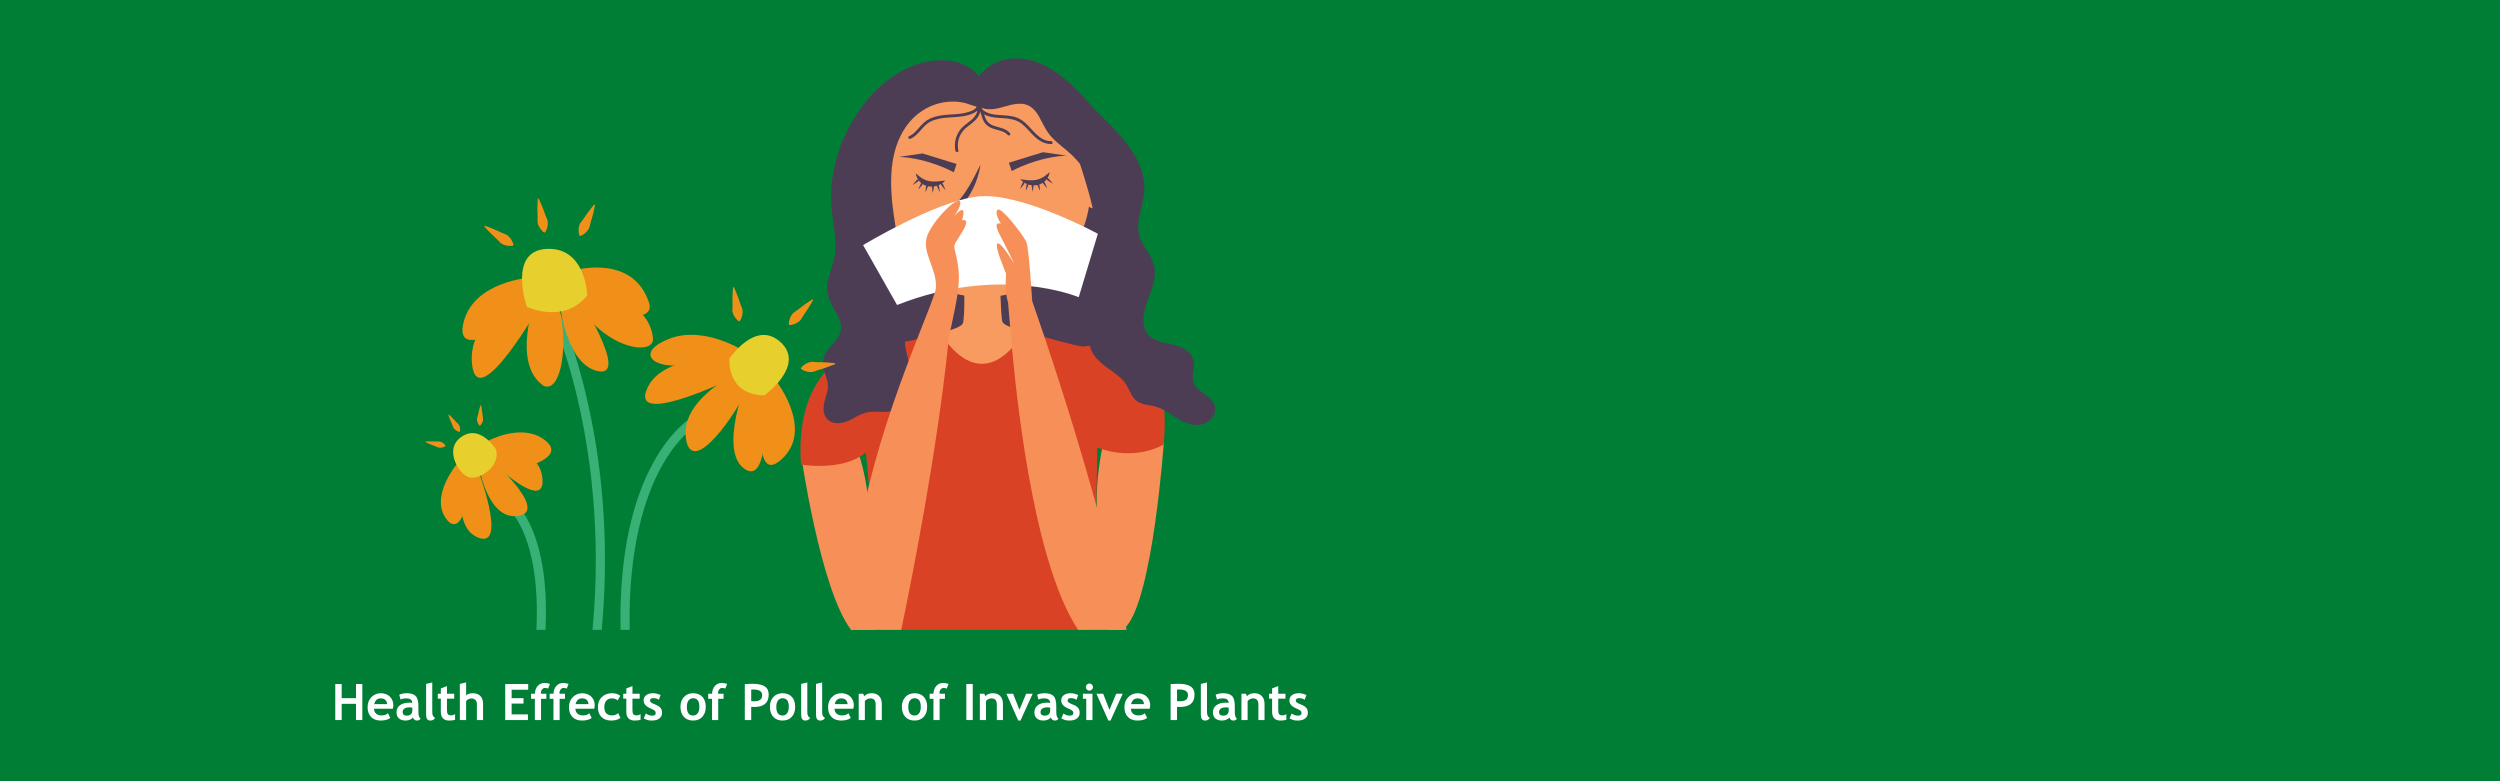 <svg xmlns="http://www.w3.org/2000/svg" xmlns:xlink="http://www.w3.org/1999/xlink" width="1920" zoomAndPan="magnify" viewBox="0 0 1440 450" height="600" preserveAspectRatio="xMidYMid meet" version="1.2"><defs><clipPath id="a0efcdb080"><path d="M 461 255 L 506 255 L 506 363.109 L 461 363.109 Z M 461 255 "/></clipPath><clipPath id="47692273d5"><path d="M 245.008 254 L 257 254 L 257 258 L 245.008 258 Z M 245.008 254 "/></clipPath></defs><g id="f31968816f"><rect x="0" width="1440" y="0" height="450" style="fill:#ffffff;fill-opacity:1;stroke:none;"/><rect x="0" width="1440" y="0" height="450" style="fill:#007e36;fill-opacity:1;stroke:none;"/><path style=" stroke:none;fill-rule:nonzero;fill:#4c3d55;fill-opacity:1;" d="M 650.121 146.316 C 649.434 136.469 648.027 126.672 645.902 117.031 C 645.383 114.68 644.82 112.344 644.219 110.016 C 644.125 109.629 643.656 109.441 643.301 109.465 C 634.695 110.066 626.121 111.113 617.625 112.625 C 615.219 113.055 612.82 113.52 610.43 114.016 C 609.82 114.145 609.609 114.738 609.734 115.203 C 602.734 118.059 595.758 121.094 589.461 125.309 C 586.047 127.59 582.867 130.242 580.133 133.312 C 577.375 136.41 575.137 139.953 573.465 143.75 C 570.078 151.445 569.004 160.035 569.602 168.379 C 569.895 172.512 570.559 176.664 571.809 180.613 C 573.039 184.492 574.957 188.195 577.914 191.039 C 583.582 196.477 592.512 196.98 597.633 203.09 C 598.941 204.652 600.016 206.402 601.359 207.938 C 602.742 209.523 604.395 210.789 606.395 211.5 C 610.48 212.969 614.977 212.355 619.172 211.797 C 624.234 211.121 629.27 210.254 634.262 209.191 C 638.406 208.309 642.926 207.348 645.238 203.41 C 646.285 201.629 646.805 199.609 647.199 197.602 C 647.664 195.23 648.047 192.84 648.406 190.457 C 649.133 185.59 649.68 180.699 650.047 175.801 C 650.785 165.992 650.809 156.125 650.121 146.316 "/><path style=" stroke:none;fill-rule:nonzero;fill:#4c3d55;fill-opacity:1;" d="M 561.926 159.719 C 561.176 151.656 559.352 143.438 555.152 136.426 C 553.195 133.152 550.664 130.211 547.609 127.902 C 544.535 125.578 541.008 123.883 537.328 122.742 C 529 120.164 520.195 120.41 511.613 121.309 C 509.793 121.5 507.977 121.715 506.164 121.938 C 506.168 121.875 506.172 121.805 506.18 121.734 C 506.258 120.613 504.523 120.363 504.438 121.492 C 504.418 121.758 504.402 122.02 504.383 122.281 C 503.996 122.594 503.988 123.215 504.297 123.582 C 503.723 132.086 503.402 140.609 503.336 149.137 C 503.27 158.359 503.5 167.586 504.035 176.797 C 504.566 186.008 505.402 195.195 506.535 204.352 C 506.77 206.246 506.938 208.305 508.09 209.902 C 509.145 211.367 510.883 212.055 512.637 212.191 C 514.531 212.34 516.426 212.012 518.293 211.738 C 520.531 211.414 522.77 211.051 524.996 210.656 C 529.457 209.867 533.891 208.949 538.293 207.898 C 542.523 206.887 546.812 205.867 550.934 204.465 C 552.727 203.855 554.504 203.078 556.023 201.938 C 557.516 200.816 558.672 199.34 559.477 197.664 C 561.109 194.254 561.281 190.34 561.555 186.633 C 562.211 177.688 562.754 168.672 561.926 159.719 "/><path style=" stroke:none;fill-rule:nonzero;fill:#f89b61;fill-opacity:1;" d="M 555.211 158.016 C 555.211 158.016 556.121 183.375 554.488 186.449 C 552.859 189.531 538.184 192.609 538.184 192.609 L 553.402 214.887 L 585.109 213.438 L 590.18 190.801 C 590.18 190.801 578.223 188.262 577.316 185.184 C 576.41 182.105 575.867 157.113 575.867 157.113 L 555.211 158.016 "/><path style=" stroke:none;fill-rule:nonzero;fill:#39b075;fill-opacity:1;" d="M 400.652 245.332 C 400.652 245.332 400.652 245.336 400.645 245.336 C 400.48 245.434 397.953 247 394.316 250.637 C 390.867 254.094 385.68 260.184 380.594 269.566 C 371.824 285.766 361.738 314.961 362.703 362.793 L 357.438 362.793 C 357.012 341.656 358.664 322.32 362.348 305.273 C 365.512 290.633 370.176 277.621 376.219 266.602 C 386.641 247.582 397.523 241.062 397.984 240.793 L 399.316 243.066 L 400.652 245.332 "/><path style=" stroke:none;fill-rule:nonzero;fill:#39b075;fill-opacity:1;" d="M 346.574 362.793 L 341.281 362.793 C 346.672 306.023 339.598 259.039 332.57 229.262 C 324.723 196.008 315.285 176.59 315.191 176.398 L 319.918 174.078 C 320.02 174.285 322.406 179.176 325.809 188.305 C 328.93 196.691 333.527 210.395 337.691 228.051 C 342.371 247.875 345.574 268.562 347.203 289.523 C 349.082 313.699 348.871 338.32 346.574 362.793 "/><path style=" stroke:none;fill-rule:nonzero;fill:#39b075;fill-opacity:1;" d="M 314.254 362.793 L 308.98 362.793 C 310.273 335.816 306.254 318.73 302.504 308.965 C 298.27 297.926 293.496 293.711 293.301 293.543 L 293.309 293.547 L 296.641 289.469 C 296.871 289.66 302.387 294.258 307.199 306.508 C 309.961 313.527 311.965 321.707 313.164 330.82 C 314.434 340.465 314.797 351.195 314.254 362.793 "/><path style=" stroke:none;fill-rule:nonzero;fill:#f19019;fill-opacity:1;" d="M 423.414 215.445 C 423.414 215.445 391.527 230.656 395.152 252.934 C 398.773 275.211 424.504 238.082 431.383 222.145 L 423.414 215.445 "/><path style=" stroke:none;fill-rule:nonzero;fill:#f19019;fill-opacity:1;" d="M 430.48 218.16 C 430.48 218.16 413.27 260.176 429.211 270.32 C 445.156 280.461 440.262 220.516 440.262 220.516 L 431.383 217.438 L 430.48 218.16 "/><path style=" stroke:none;fill-rule:nonzero;fill:#f19019;fill-opacity:1;" d="M 446.242 218.34 C 446.242 218.34 469.613 247.137 450.047 264.707 C 430.48 282.27 440.973 219.066 440.973 219.066 L 446.242 218.34 "/><path style=" stroke:none;fill-rule:nonzero;fill:#f19019;fill-opacity:1;" d="M 421.418 206.57 C 421.418 206.57 380.473 202.949 372.324 224.863 C 364.168 246.773 427.035 215.445 427.035 215.445 L 421.418 206.57 "/><path style=" stroke:none;fill-rule:nonzero;fill:#f19019;fill-opacity:1;" d="M 427.941 201.863 C 427.941 201.863 405.477 187.555 385.91 194.98 C 366.344 202.406 374.68 212.312 393.16 210.348 C 411.637 208.379 427.035 206.348 427.035 206.348 L 427.941 201.863 "/><path style=" stroke:none;fill-rule:nonzero;fill:#e7cf2e;fill-opacity:1;" d="M 440.262 227.762 C 440.262 227.762 464.18 210.559 449.684 197.152 C 435.191 183.75 420.152 206.57 420.152 206.57 C 420.152 206.57 418.156 227.215 440.262 227.762 "/><path style=" stroke:none;fill-rule:nonzero;fill:#f19019;fill-opacity:1;" d="M 305.816 159.848 C 305.816 159.848 273.023 161.836 267.043 185.562 C 261.066 209.289 297.121 184.477 297.121 184.477 L 305.816 159.848 "/><path style=" stroke:none;fill-rule:nonzero;fill:#f19019;fill-opacity:1;" d="M 303.656 168.539 C 303.656 168.539 268.508 182.07 271.953 210.348 C 275.391 238.625 311.266 175.418 311.266 175.418 L 303.656 168.539 "/><path style=" stroke:none;fill-rule:nonzero;fill:#f19019;fill-opacity:1;" d="M 308.73 171.254 C 308.73 171.254 294.055 209.465 313.258 222.328 C 323.406 226.312 327.57 197.824 321.953 176.934 C 316.34 156.043 308.73 171.254 308.73 171.254 "/><path style=" stroke:none;fill-rule:nonzero;fill:#f19019;fill-opacity:1;" d="M 322.316 173.969 C 322.316 173.969 325.762 210.191 344.602 213.816 C 363.445 217.438 330.832 167.09 330.832 167.09 L 322.316 173.969 "/><path style=" stroke:none;fill-rule:nonzero;fill:#f19019;fill-opacity:1;" d="M 333.188 163.469 C 333.188 163.469 373.953 169.699 376.125 194.926 C 376.852 205.484 347.137 200.957 331.738 172.883 L 333.188 163.469 "/><path style=" stroke:none;fill-rule:nonzero;fill:#f19019;fill-opacity:1;" d="M 331.738 155.496 C 331.738 155.496 364.531 146.445 373.77 174.152 C 377.578 185.199 357.285 181.809 357.285 181.809 L 329.746 163.469 L 331.738 155.496 "/><path style=" stroke:none;fill-rule:nonzero;fill:#e7cf2e;fill-opacity:1;" d="M 338.262 170.168 C 338.262 170.168 337.535 142.277 314.891 143.363 C 292.242 144.449 303.473 176.688 303.473 176.688 C 303.473 176.688 324.672 187.012 338.262 170.168 "/><path style=" stroke:none;fill-rule:nonzero;fill:#f19019;fill-opacity:1;" d="M 264.656 265.43 C 264.656 265.43 245.906 286.348 258 300.066 C 266.016 308.219 269.551 286.754 269.551 286.754 L 270.773 268.148 L 264.656 265.43 "/><path style=" stroke:none;fill-rule:nonzero;fill:#f19019;fill-opacity:1;" d="M 267.648 271.477 C 267.648 271.477 259.086 304.008 275.938 309.844 C 292.785 315.688 274.441 268.148 274.441 268.148 L 267.648 271.477 "/><path style=" stroke:none;fill-rule:nonzero;fill:#f19019;fill-opacity:1;" d="M 276.207 270.32 C 276.207 270.32 281.508 300.473 299.035 297.078 C 316.566 293.684 280.422 262.305 280.422 262.305 L 276.207 270.32 "/><path style=" stroke:none;fill-rule:nonzero;fill:#f19019;fill-opacity:1;" d="M 282.32 258.23 C 282.32 258.23 311.266 255.648 312.488 276.293 C 313.711 296.941 277.434 260.676 277.434 260.676 L 282.32 258.23 "/><path style=" stroke:none;fill-rule:nonzero;fill:#f19019;fill-opacity:1;" d="M 279.879 254.562 C 279.879 254.562 299.715 243.152 313.438 253.203 C 327.164 263.258 302.16 269.098 302.16 269.098 L 280.691 259.871 L 279.879 254.562 "/><path style=" stroke:none;fill-rule:nonzero;fill:#e7cf2e;fill-opacity:1;" d="M 285.719 258.91 C 285.719 258.91 275.523 242.277 263.93 253.145 C 256.863 260.207 264.16 272.855 269.957 274.844 C 275.754 276.84 288.438 268.871 285.719 258.91 "/><path style=" stroke:none;fill-rule:nonzero;fill:#f89b61;fill-opacity:1;" d="M 628 109.324 C 628 143.496 600.289 171.195 566.105 171.195 C 531.926 171.195 504.211 143.496 504.211 109.324 C 504.211 75.152 531.926 47.457 566.105 47.457 C 600.289 47.457 628 75.152 628 109.324 "/><path style=" stroke:none;fill-rule:nonzero;fill:#f89b61;fill-opacity:1;" d="M 625.148 100.426 C 625.148 100.426 638.551 89.016 640.727 102.961 C 642.902 116.91 628.227 125.422 625.148 116.004 C 622.066 106.582 625.148 100.426 625.148 100.426 "/><path style=" stroke:none;fill-rule:nonzero;fill:#f89b61;fill-opacity:1;" d="M 508.043 100.426 C 508.043 100.426 494.637 89.016 492.461 102.961 C 490.285 116.91 504.965 125.422 508.043 116.004 C 511.125 106.582 508.043 100.426 508.043 100.426 "/><path style=" stroke:none;fill-rule:nonzero;fill:#f79058;fill-opacity:1;" d="M 670.441 253.855 C 670.441 253.855 664.195 344.203 648.555 361.059 L 648.555 361.062 C 647.898 361.773 647.219 362.355 646.527 362.793 L 638.453 362.793 C 633.637 358.938 631.02 347.891 629.609 337.91 L 629.609 337.906 C 628.227 328.133 628 319.387 628 319.387 L 630.891 307.379 L 632.363 301.273 C 632.363 301.273 631.852 297.918 631.715 291.996 C 631.715 291.996 631.715 291.996 631.715 291.992 C 631.504 282.969 632.148 267.992 636.742 249.84 L 670.441 253.855 "/><g clip-rule="nonzero" clip-path="url(#a0efcdb080)"><path style=" stroke:none;fill-rule:nonzero;fill:#f79058;fill-opacity:1;" d="M 503.766 362.793 L 490.441 362.793 C 490.445 362.914 490.453 363.031 490.457 363.156 C 490.363 363.035 490.273 362.914 490.18 362.793 C 472.336 339.055 461.363 261.664 461.363 261.664 L 492.242 255.996 C 495.871 262.477 498.293 274.75 499.609 283.195 C 500.434 288.445 500.828 292.219 500.828 292.219 C 500.828 292.219 508.742 344.43 503.766 362.793 "/></g><path style=" stroke:none;fill-rule:nonzero;fill:#da4225;fill-opacity:1;" d="M 631.398 290.855 C 631.398 290.855 631.398 290.859 631.398 290.859 C 631.223 297.398 631.039 303.094 630.891 307.379 C 630.707 312.625 630.582 315.762 630.582 315.762 L 629.609 337.906 L 629.609 337.91 L 628.512 362.793 L 508.324 362.793 L 500.531 279.406 L 497.602 248.027 C 497.602 248.027 478.582 204.402 490.266 201.945 C 498.164 200.289 515.629 198.258 528.188 195.438 C 534.203 194.094 539.09 192.559 541.262 190.801 C 541.262 190.801 543.027 194.168 546.168 198.051 C 553.105 206.641 566.758 217.738 582.883 200.434 C 585.266 197.879 587.699 194.699 590.18 190.801 C 590.18 190.801 595.191 192.332 601.641 194.156 C 611.102 196.84 623.664 200.148 628 200.176 C 633.109 200.203 632.328 256.887 631.398 290.855 "/><path style=" stroke:none;fill-rule:nonzero;fill:#da4225;fill-opacity:1;" d="M 623.777 199.676 C 623.777 199.676 647.613 195.062 661.02 208.141 C 674.426 221.223 670.281 255.996 670.281 255.996 C 670.281 255.996 654.488 266.145 632.023 257.809 L 623.777 199.676 "/><path style=" stroke:none;fill-rule:nonzero;fill:#da4225;fill-opacity:1;" d="M 494.027 201.238 C 494.027 201.238 457.379 211.082 461.363 267.59 C 461.363 267.59 488.477 272.297 500.828 258.531 L 494.027 201.238 "/><path style=" stroke:none;fill-rule:nonzero;fill:#4c3d55;fill-opacity:1;" d="M 567.723 52.887 C 566.547 44.457 559.512 38.184 551.57 35.93 C 542.938 33.48 533.457 34.875 525.242 38.191 C 508.789 44.824 496.207 59.191 488.301 74.719 C 484.008 83.145 481.016 92.262 479.609 101.617 C 478.922 106.176 478.629 110.793 478.734 115.402 C 478.848 120.582 479.641 125.684 480.332 130.805 C 481.027 135.988 481.602 141.262 480.898 146.473 C 480.219 151.516 478.047 156.164 476.957 161.109 C 475.984 165.496 476.359 169.664 478.219 173.75 C 479.91 177.453 482.348 180.809 483.707 184.664 C 485.02 188.402 484.473 191.934 482.164 195.137 C 480.016 198.129 477.148 200.559 475.367 203.816 C 473.262 207.66 474.047 211.617 475.355 215.586 C 476.082 217.809 476.898 220.078 476.914 222.449 C 476.93 225.102 475.938 227.633 475.223 230.145 C 474.141 233.938 473.602 238.625 476.727 241.637 C 479.562 244.367 484.074 244.109 487.516 242.844 C 491.98 241.207 495.656 237.945 500.508 237.348 C 505.203 236.77 510 237.875 514.641 236.723 C 522.641 234.734 525.652 226.156 525.289 218.688 C 525.043 213.609 523.398 208.711 522.281 203.785 C 521.715 201.289 521.277 198.762 521.152 196.203 C 521.02 193.492 521.199 190.785 521.449 188.086 C 521.945 182.695 522.609 177.352 522.285 171.926 C 521.965 166.566 521 161.277 520.105 155.992 C 518.277 145.141 516.266 134.305 514.742 123.406 C 512.391 106.621 511.758 87.336 521.965 72.781 C 526.891 65.754 534.254 60.73 542.727 59.09 C 546.988 58.27 551.391 58.293 555.625 59.285 C 559.02 60.078 563.441 62.797 566.875 60.816 C 570.012 59.008 569.211 55.602 567.723 52.887 "/><path style=" stroke:none;fill-rule:nonzero;fill:#4c3d55;fill-opacity:1;" d="M 694.594 227.465 C 691.77 225.371 687.969 223.301 687.199 219.559 C 686.66 216.945 687.48 214.27 687.703 211.66 C 687.895 209.426 687.664 207.227 686.523 205.262 C 684.371 201.547 680.039 199.684 676.07 198.641 C 671.469 197.434 666.227 197.066 662.469 193.828 C 658.91 190.762 658.266 185.859 658.801 181.438 C 659.438 176.176 661.75 171.414 663.406 166.434 C 665.109 161.305 666.062 155.871 664.055 150.68 C 662.301 146.137 658.93 142.457 656.992 138.004 C 654.766 132.898 655.59 127.508 656.836 122.262 C 658.09 116.973 659.535 111.762 659.145 106.27 C 658.359 95.254 651.949 85.621 644.766 77.641 C 640.984 73.438 636.91 69.512 632.988 65.449 C 629.141 61.457 625.469 57.305 621.617 53.32 C 614.129 45.578 605.637 38.266 595.125 35.105 C 586.105 32.391 576.148 33.285 568.551 39.184 C 565.219 41.766 562.602 45.215 561.266 49.227 C 561.23 49.316 561.219 49.406 561.215 49.488 C 558.941 51.762 559.203 55.469 560.742 58.195 C 563.09 62.34 567.852 63.309 572.293 62.797 C 577.715 62.176 582.883 59.438 588.418 59.77 C 593.449 60.066 596.5 63.469 598.75 67.641 C 600.941 71.691 602.73 75.797 605.941 79.188 C 609.465 82.914 613.738 85.805 617.438 89.344 C 625.211 96.758 630.41 106.383 635.152 115.891 C 637.516 120.637 639.953 125.398 641.574 130.465 C 643.184 135.508 644 141.141 641.957 146.184 C 640.141 150.68 635.938 153.887 634.848 158.723 C 634.234 161.449 634.883 164.23 635.297 166.934 C 635.684 169.445 635.637 171.852 635.035 174.324 C 633.035 182.527 626.117 190.129 627.801 199.012 C 629.344 207.152 637.379 211.152 643.281 215.871 C 644.805 217.09 646.266 218.398 647.516 219.91 C 648.988 221.695 649.926 223.742 650.949 225.805 C 651.938 227.805 653.098 229.816 654.965 231.125 C 656.918 232.492 659.285 232.961 661.594 233.348 C 664.32 233.801 666.855 234.391 669.348 235.629 C 671.766 236.832 673.988 238.367 676.254 239.82 C 680.645 242.633 685.82 245.492 691.238 244.664 C 695.383 244.031 699.629 240.629 699.949 236.227 C 700.234 232.363 697.457 229.594 694.594 227.465 "/><path style=" stroke:none;fill-rule:nonzero;fill:#4c3d55;fill-opacity:1;" d="M 605.379 81.277 C 602.102 81.43 599.207 79.453 596.906 77.312 C 594.516 75.086 592.555 72.441 590.031 70.344 C 588.758 69.289 587.34 68.391 585.797 67.789 C 584.117 67.141 582.328 66.801 580.543 66.605 C 576.996 66.219 573.293 66.414 569.852 65.316 C 568.473 64.875 567.102 64.156 565.98 63.191 C 565.594 62.145 565.102 61.105 564.449 60.199 C 564.371 59.359 564.016 58.551 563.367 57.996 C 563.078 57.48 562.238 57.547 561.914 58.055 C 561.914 58.055 561.914 58.059 561.91 58.062 C 561.625 58.02 561.336 58.102 561.137 58.363 C 560.887 58.688 560.895 59.316 561.289 59.547 C 561.496 59.664 561.684 59.793 561.867 59.93 C 561.867 60.09 561.922 60.258 562.055 60.422 C 562.102 60.477 562.145 60.535 562.184 60.594 C 562.289 60.898 562.41 61.195 562.551 61.48 C 562.426 61.75 562.266 62.004 562.078 62.215 C 561.074 63.363 559.422 63.98 558.012 64.453 C 554.762 65.547 551.277 65.719 547.883 65.93 C 544.668 66.121 541.438 66.371 538.332 67.301 C 536.824 67.754 535.371 68.391 534.035 69.23 C 532.777 70.023 531.691 71.043 530.672 72.121 C 528.543 74.387 526.664 77.164 523.695 78.406 C 522.695 78.824 523.316 80.387 524.316 79.973 C 527.168 78.781 529.121 76.375 531.121 74.125 C 532.137 72.98 533.191 71.863 534.445 70.977 C 535.789 70.027 537.301 69.367 538.867 68.891 C 545.633 66.832 553.016 68.328 559.645 65.648 C 560.805 65.18 561.996 64.594 562.922 63.738 C 562.836 64.441 562.617 65.141 562.297 65.773 C 561.336 67.684 559.59 69.074 557.926 70.344 C 556.195 71.672 554.426 72.977 553.086 74.719 C 551.855 76.316 550.992 78.164 550.488 80.109 C 549.914 82.324 549.859 84.672 550.359 86.902 C 550.594 87.953 552.266 87.762 552.031 86.711 C 551.145 82.738 552.133 78.469 554.746 75.336 C 557.582 71.949 562.223 70.262 564.047 66.008 C 564.297 65.426 564.473 64.809 564.566 64.18 C 564.578 64.188 564.586 64.199 564.598 64.211 C 565.258 66.105 565.691 68.152 566.598 69.793 C 567.543 71.504 568.91 72.75 570.684 73.562 C 572.258 74.285 573.965 74.648 575.625 75.129 C 577.387 75.637 579.227 76.277 580.422 77.746 C 581.105 78.586 582.449 77.574 581.766 76.734 C 579.445 73.879 575.652 73.605 572.414 72.445 C 570.699 71.832 569.25 70.93 568.273 69.352 C 567.609 68.273 567.199 67.066 566.828 65.848 C 566.902 65.887 566.977 65.934 567.051 65.973 C 570.355 67.75 574.254 67.836 577.91 68.07 C 581.551 68.309 585.145 68.801 588.16 71.02 C 590.918 73.051 592.977 75.832 595.414 78.203 C 598.156 80.871 601.602 83.137 605.574 82.949 C 606.66 82.902 606.453 81.23 605.379 81.277 "/><path style=" stroke:none;fill-rule:nonzero;fill:#4c3d55;fill-opacity:1;" d="M 587.641 103.234 L 588.918 103.41 C 589.332 103.469 589.738 103.523 590.145 103.574 C 590.945 103.676 591.73 103.75 592.496 103.805 C 594.027 103.902 595.484 103.879 596.855 103.609 C 597.539 103.473 598.207 103.285 598.859 103.043 C 599.508 102.785 600.141 102.465 600.781 102.094 C 600.93 101.992 601.086 101.895 601.246 101.789 C 601.324 101.738 601.41 101.695 601.484 101.637 L 601.715 101.473 C 601.867 101.359 602.031 101.25 602.188 101.133 C 602.336 101.012 602.492 100.891 602.652 100.766 L 602.895 100.582 C 602.969 100.523 603.043 100.453 603.121 100.387 C 603.277 100.258 603.43 100.121 603.598 99.992 C 603.684 99.93 603.758 99.855 603.836 99.785 L 604.074 99.574 C 604.238 99.434 604.402 99.297 604.582 99.16 C 604.559 99.375 604.512 99.594 604.473 99.809 C 604.422 100.02 604.387 100.242 604.312 100.449 C 604.246 100.656 604.168 100.863 604.098 101.074 C 604.059 101.176 604.016 101.277 603.977 101.387 L 603.832 101.684 C 603.734 101.883 603.633 102.082 603.531 102.281 C 603.477 102.379 603.414 102.473 603.352 102.566 C 603.293 102.66 603.23 102.758 603.164 102.852 L 602.973 103.133 C 602.91 103.23 602.836 103.312 602.762 103.402 C 602.617 103.578 602.469 103.754 602.32 103.93 C 601.68 104.598 600.934 105.188 600.105 105.648 C 599.262 106.102 598.352 106.418 597.422 106.594 C 596.496 106.773 595.551 106.812 594.637 106.723 C 593.719 106.637 592.832 106.434 591.988 106.137 C 591.148 105.836 590.352 105.445 589.617 104.965 C 589.25 104.723 588.895 104.465 588.562 104.18 C 588.234 103.891 587.918 103.586 587.641 103.234 "/><path style=" stroke:none;fill-rule:nonzero;fill:#4c3d55;fill-opacity:1;" d="M 581.121 93.727 L 582.75 98.523 C 582.75 98.523 597.066 90.465 614.277 89.648 L 600.781 87.66 L 581.121 93.727 "/><path style=" stroke:none;fill-rule:nonzero;fill:#4c3d55;fill-opacity:1;" d="M 590.223 104.406 C 590.25 104.664 590.223 104.891 590.184 105.105 C 590.141 105.32 590.078 105.527 590 105.719 C 589.922 105.914 589.809 106.094 589.68 106.254 C 589.543 106.414 589.398 106.57 589.273 106.738 L 588.895 107.238 L 588.504 107.727 C 588.238 108.055 587.973 108.379 587.691 108.695 L 587.598 108.641 C 587.738 108.238 587.895 107.852 588.051 107.461 L 588.293 106.883 L 588.551 106.309 C 588.637 106.117 588.703 105.922 588.781 105.723 C 588.855 105.527 588.957 105.348 589.094 105.188 C 589.227 105.02 589.375 104.867 589.543 104.727 C 589.711 104.586 589.898 104.453 590.137 104.355 L 590.223 104.406 "/><path style=" stroke:none;fill-rule:nonzero;fill:#4c3d55;fill-opacity:1;" d="M 592.34 104.961 C 592.43 105.203 592.457 105.426 592.473 105.648 C 592.484 105.871 592.473 106.082 592.445 106.289 C 592.418 106.5 592.355 106.695 592.266 106.887 C 592.172 107.078 592.074 107.258 591.992 107.453 L 591.75 108.031 L 591.492 108.605 C 591.312 108.984 591.133 109.367 590.941 109.738 L 590.84 109.711 C 590.875 109.289 590.934 108.871 590.984 108.457 L 591.078 107.832 L 591.184 107.219 C 591.223 107.012 591.238 106.801 591.266 106.594 C 591.293 106.387 591.348 106.184 591.434 105.992 C 591.523 105.805 591.629 105.617 591.758 105.441 C 591.887 105.262 592.039 105.09 592.238 104.934 L 592.34 104.961 "/><path style=" stroke:none;fill-rule:nonzero;fill:#4c3d55;fill-opacity:1;" d="M 594.754 105.293 C 594.914 105.492 595.016 105.699 595.094 105.902 C 595.176 106.105 595.234 106.316 595.27 106.52 C 595.305 106.73 595.309 106.934 595.285 107.141 C 595.254 107.352 595.219 107.559 595.203 107.77 L 595.152 108.395 L 595.082 109.02 C 595.031 109.438 594.984 109.852 594.914 110.27 L 594.809 110.273 C 594.715 109.859 594.637 109.445 594.559 109.035 L 594.449 108.414 L 594.363 107.793 C 594.332 107.59 594.281 107.379 594.242 107.176 C 594.203 106.969 594.191 106.762 594.215 106.555 C 594.242 106.344 594.285 106.137 594.352 105.93 C 594.422 105.715 594.504 105.508 594.652 105.297 L 594.754 105.293 "/><path style=" stroke:none;fill-rule:nonzero;fill:#4c3d55;fill-opacity:1;" d="M 597.75 104.922 C 597.949 105.082 598.098 105.258 598.223 105.438 C 598.352 105.617 598.453 105.805 598.543 105.992 C 598.625 106.188 598.68 106.391 598.703 106.598 C 598.73 106.805 598.738 107.02 598.777 107.223 L 598.875 107.84 L 598.961 108.465 C 599.008 108.879 599.059 109.297 599.09 109.723 L 598.988 109.746 C 598.797 109.371 598.625 108.988 598.449 108.605 L 598.199 108.031 L 597.965 107.449 C 597.887 107.258 597.789 107.066 597.699 106.879 C 597.609 106.684 597.551 106.488 597.527 106.277 C 597.5 106.07 597.492 105.859 597.508 105.641 C 597.527 105.418 597.559 105.191 597.645 104.953 L 597.75 104.922 "/><path style=" stroke:none;fill-rule:nonzero;fill:#4c3d55;fill-opacity:1;" d="M 600.504 104.012 C 600.738 104.109 600.926 104.238 601.098 104.375 C 601.27 104.512 601.422 104.668 601.555 104.828 C 601.691 104.984 601.797 105.164 601.879 105.359 C 601.957 105.555 602.027 105.754 602.117 105.941 L 602.383 106.508 L 602.633 107.086 C 602.793 107.477 602.957 107.859 603.102 108.258 L 603.016 108.312 C 602.727 108.004 602.453 107.68 602.184 107.363 L 601.785 106.875 L 601.398 106.383 C 601.27 106.219 601.125 106.062 600.988 105.902 C 600.848 105.742 600.738 105.57 600.66 105.375 C 600.574 105.184 600.508 104.977 600.465 104.762 C 600.422 104.547 600.391 104.324 600.41 104.066 L 600.504 104.012 "/><path style=" stroke:none;fill-rule:nonzero;fill:#4c3d55;fill-opacity:1;" d="M 602.602 102.348 C 602.855 102.371 603.074 102.441 603.277 102.523 C 603.48 102.602 603.672 102.707 603.848 102.82 C 604.023 102.934 604.176 103.07 604.309 103.234 C 604.445 103.398 604.566 103.57 604.711 103.723 L 605.129 104.191 L 605.539 104.668 C 605.805 104.992 606.074 105.312 606.332 105.648 L 606.262 105.727 C 605.891 105.516 605.539 105.289 605.188 105.062 L 604.664 104.715 L 604.152 104.355 C 603.98 104.23 603.797 104.129 603.617 104.016 C 603.438 103.902 603.281 103.766 603.148 103.605 C 603.016 103.445 602.891 103.27 602.785 103.078 C 602.68 102.883 602.586 102.676 602.531 102.426 L 602.602 102.348 "/><path style=" stroke:none;fill-rule:nonzero;fill:#4c3d55;fill-opacity:1;" d="M 544.477 103.945 C 544.207 104.297 543.887 104.602 543.555 104.891 C 543.227 105.176 542.871 105.434 542.508 105.676 C 541.766 106.156 540.973 106.547 540.133 106.848 C 539.293 107.145 538.398 107.348 537.484 107.434 C 536.57 107.523 535.625 107.484 534.695 107.309 C 533.766 107.129 532.855 106.809 532.02 106.359 C 531.188 105.895 530.438 105.305 529.805 104.641 C 529.648 104.465 529.504 104.289 529.355 104.113 C 529.289 104.023 529.211 103.938 529.145 103.844 L 528.953 103.562 C 528.895 103.465 528.832 103.375 528.77 103.277 C 528.711 103.18 528.645 103.094 528.594 102.992 C 528.488 102.793 528.383 102.594 528.289 102.395 L 528.145 102.094 C 528.102 101.988 528.062 101.891 528.027 101.785 C 527.949 101.574 527.871 101.371 527.809 101.156 C 527.738 100.953 527.699 100.73 527.648 100.52 C 527.605 100.301 527.566 100.09 527.535 99.871 C 527.719 100.008 527.883 100.148 528.043 100.289 L 528.285 100.496 C 528.367 100.566 528.438 100.641 528.523 100.699 C 528.688 100.832 528.84 100.969 529 101.098 C 529.078 101.16 529.152 101.23 529.23 101.297 L 529.469 101.477 C 529.629 101.602 529.781 101.723 529.934 101.848 C 530.09 101.965 530.254 102.07 530.406 102.184 L 530.637 102.352 C 530.711 102.406 530.797 102.449 530.875 102.5 C 531.031 102.602 531.188 102.703 531.344 102.805 C 531.98 103.172 532.609 103.496 533.258 103.75 C 533.914 103.996 534.578 104.184 535.266 104.32 C 536.637 104.59 538.098 104.609 539.625 104.516 C 540.391 104.465 541.176 104.383 541.98 104.285 C 542.383 104.234 542.789 104.18 543.203 104.125 L 544.477 103.945 "/><path style=" stroke:none;fill-rule:nonzero;fill:#4c3d55;fill-opacity:1;" d="M 551 94.438 L 549.371 99.238 C 549.371 99.238 535.059 91.176 517.848 90.359 L 531.344 88.371 L 551 94.438 "/><path style=" stroke:none;fill-rule:nonzero;fill:#4c3d55;fill-opacity:1;" d="M 541.988 105.066 C 542.223 105.168 542.406 105.301 542.578 105.438 C 542.746 105.582 542.898 105.73 543.027 105.895 C 543.16 106.059 543.266 106.238 543.34 106.434 C 543.418 106.629 543.484 106.832 543.574 107.02 L 543.824 107.594 L 544.07 108.176 C 544.223 108.562 544.383 108.953 544.523 109.352 L 544.434 109.402 C 544.148 109.09 543.883 108.762 543.617 108.441 L 543.227 107.949 L 542.848 107.449 C 542.723 107.281 542.578 107.125 542.445 106.965 C 542.309 106.801 542.199 106.625 542.121 106.43 C 542.043 106.234 541.98 106.035 541.938 105.816 C 541.898 105.598 541.875 105.371 541.895 105.117 L 541.988 105.066 "/><path style=" stroke:none;fill-rule:nonzero;fill:#4c3d55;fill-opacity:1;" d="M 539.879 105.645 C 540.086 105.801 540.23 105.973 540.363 106.152 C 540.492 106.328 540.598 106.512 540.688 106.703 C 540.777 106.895 540.832 107.094 540.855 107.305 C 540.883 107.512 540.898 107.723 540.938 107.93 L 541.043 108.543 L 541.133 109.164 C 541.191 109.582 541.25 110 541.285 110.422 L 541.184 110.449 C 540.984 110.078 540.809 109.695 540.629 109.316 L 540.371 108.742 L 540.125 108.168 C 540.047 107.973 539.945 107.785 539.855 107.598 C 539.762 107.406 539.703 107.207 539.676 107 C 539.648 106.793 539.637 106.578 539.648 106.359 C 539.66 106.141 539.695 105.914 539.777 105.672 L 539.879 105.645 "/><path style=" stroke:none;fill-rule:nonzero;fill:#4c3d55;fill-opacity:1;" d="M 537.473 106.004 C 537.613 106.219 537.703 106.43 537.77 106.637 C 537.836 106.848 537.879 107.055 537.906 107.262 C 537.93 107.473 537.922 107.68 537.879 107.887 C 537.84 108.094 537.789 108.297 537.758 108.508 L 537.668 109.125 L 537.562 109.742 C 537.484 110.156 537.41 110.57 537.312 110.984 L 537.207 110.98 C 537.137 110.562 537.086 110.145 537.035 109.73 L 536.969 109.102 L 536.918 108.477 C 536.902 108.27 536.863 108.062 536.84 107.852 C 536.809 107.645 536.812 107.438 536.852 107.23 C 536.891 107.027 536.949 106.82 537.023 106.617 C 537.109 106.41 537.207 106.203 537.363 106 L 537.473 106.004 "/><path style=" stroke:none;fill-rule:nonzero;fill:#4c3d55;fill-opacity:1;" d="M 534.473 105.66 C 534.562 105.902 534.598 106.129 534.613 106.348 C 534.625 106.566 534.617 106.781 534.594 106.988 C 534.566 107.199 534.508 107.398 534.422 107.59 C 534.332 107.777 534.234 107.965 534.156 108.16 L 533.922 108.742 L 533.672 109.316 C 533.496 109.699 533.324 110.082 533.129 110.461 L 533.027 110.43 C 533.062 110.012 533.113 109.594 533.164 109.172 L 533.246 108.551 L 533.348 107.934 C 533.379 107.727 533.395 107.516 533.414 107.309 C 533.441 107.098 533.492 106.898 533.582 106.707 C 533.664 106.512 533.77 106.328 533.895 106.148 C 534.027 105.969 534.168 105.793 534.375 105.637 L 534.473 105.66 "/><path style=" stroke:none;fill-rule:nonzero;fill:#4c3d55;fill-opacity:1;" d="M 531.707 104.777 C 531.73 105.031 531.699 105.258 531.656 105.473 C 531.609 105.691 531.543 105.891 531.465 106.086 C 531.383 106.277 531.27 106.453 531.133 106.613 C 530.996 106.773 530.848 106.926 530.723 107.09 L 530.336 107.586 L 529.938 108.07 C 529.664 108.391 529.398 108.711 529.109 109.023 L 529.016 108.969 C 529.164 108.574 529.328 108.184 529.488 107.797 L 529.742 107.219 L 530.004 106.652 C 530.094 106.465 530.164 106.266 530.246 106.07 C 530.324 105.875 530.43 105.699 530.562 105.535 C 530.699 105.375 530.848 105.223 531.02 105.086 C 531.191 104.949 531.383 104.82 531.621 104.723 L 531.707 104.777 "/><path style=" stroke:none;fill-rule:nonzero;fill:#4c3d55;fill-opacity:1;" d="M 529.59 103.137 C 529.535 103.387 529.441 103.594 529.336 103.789 C 529.23 103.98 529.109 104.156 528.973 104.32 C 528.836 104.48 528.68 104.613 528.5 104.727 C 528.324 104.84 528.141 104.941 527.973 105.066 L 527.457 105.422 L 526.934 105.77 C 526.578 105.996 526.227 106.227 525.863 106.441 L 525.793 106.359 C 526.047 106.023 526.316 105.703 526.586 105.375 L 526.992 104.898 L 527.41 104.434 C 527.555 104.277 527.68 104.109 527.809 103.945 C 527.945 103.781 528.098 103.641 528.273 103.527 C 528.449 103.414 528.641 103.312 528.84 103.23 C 529.047 103.152 529.266 103.082 529.523 103.055 L 529.59 103.137 "/><path style=" stroke:none;fill-rule:nonzero;fill:#4c3d55;fill-opacity:1;" d="M 564.758 94.859 C 564.609 96.113 564.355 97.348 564.07 98.57 C 563.785 99.797 563.438 101.008 563.051 102.207 C 562.852 102.805 562.652 103.402 562.434 103.996 C 562.328 104.293 562.215 104.586 562.102 104.883 C 561.992 105.18 561.879 105.473 561.754 105.762 C 561.516 106.348 561.262 106.93 561.004 107.508 C 560.738 108.082 560.469 108.656 560.18 109.227 C 559.609 110.363 558.992 111.48 558.309 112.562 C 557.629 113.648 556.91 114.715 556.102 115.727 C 555.906 115.988 555.695 116.234 555.488 116.484 C 555.273 116.73 555.078 116.984 554.852 117.223 L 554.188 117.941 L 553.488 118.637 C 552.539 119.543 551.512 120.383 550.398 121.121 L 550.414 118.848 C 550.453 118.879 550.516 118.926 550.57 118.965 L 550.75 119.094 C 550.867 119.18 550.992 119.27 551.117 119.352 C 551.367 119.52 551.621 119.688 551.883 119.852 C 552.398 120.172 552.922 120.492 553.465 120.781 C 554.547 121.367 555.664 121.906 556.816 122.359 C 557.398 122.578 557.98 122.805 558.578 122.984 C 559.172 123.176 559.777 123.344 560.391 123.488 C 561.613 123.781 562.875 123.953 564.184 124.062 C 564.023 124.102 563.867 124.145 563.707 124.184 L 563.469 124.242 L 563.227 124.293 L 562.742 124.387 L 562.008 124.484 L 561.758 124.508 L 561.266 124.551 C 560.934 124.566 560.598 124.582 560.27 124.578 C 559.602 124.59 558.934 124.539 558.27 124.473 L 557.773 124.414 L 557.273 124.34 C 556.941 124.289 556.613 124.23 556.285 124.156 C 555.629 124.016 554.977 123.852 554.336 123.648 C 553.695 123.449 553.059 123.23 552.434 122.973 C 551.812 122.723 551.195 122.449 550.59 122.141 C 550.289 121.988 549.992 121.824 549.691 121.656 C 549.543 121.578 549.391 121.488 549.242 121.402 C 549.168 121.355 549.094 121.309 549.02 121.262 C 548.941 121.215 548.871 121.172 548.777 121.105 L 547.223 120.051 L 548.797 118.832 C 549.707 118.133 550.57 117.348 551.387 116.516 L 551.996 115.879 L 552.578 115.215 C 552.777 115 552.965 114.766 553.152 114.539 C 553.344 114.312 553.531 114.086 553.715 113.848 C 554.457 112.922 555.148 111.945 555.828 110.949 C 556.508 109.961 557.148 108.934 557.781 107.898 C 558.102 107.383 558.406 106.855 558.711 106.336 C 559.016 105.805 559.324 105.277 559.617 104.738 C 559.918 104.207 560.211 103.672 560.504 103.129 C 560.641 102.859 560.797 102.594 560.938 102.32 L 561.371 101.504 C 562.52 99.32 563.625 97.105 564.758 94.859 "/><path style=" stroke:none;fill-rule:nonzero;fill:#ffffff;fill-opacity:1;" d="M 632.363 134.652 L 621.34 171.195 C 621.34 171.195 576.5 152.039 516.711 175.68 L 497.148 141.176 C 497.148 141.176 538.453 116.184 562.914 113.191 C 587.371 110.207 632.363 134.652 632.363 134.652 "/><path style=" stroke:none;fill-rule:nonzero;fill:#f79058;fill-opacity:1;" d="M 648.895 362.793 L 620.988 362.793 C 597.055 326.449 586.879 243.207 582.883 200.434 C 581.555 186.223 580.906 176.484 580.668 174.41 C 578.223 166.258 579.762 158.832 579.398 157.477 C 579.039 156.117 572.605 141.719 574.508 140.27 C 576.395 138.836 584.129 151.805 584.262 152.035 C 584.176 151.844 580.254 143.52 575.867 135.199 C 571.473 126.867 576.398 128.824 576.5 128.863 C 576.414 128.727 572.449 122.504 574.688 120.801 C 576.953 119.078 589.637 135.832 591.18 139.367 C 592.719 142.895 594.527 173.324 594.527 173.324 C 597 180.457 599.367 187.398 601.641 194.156 C 614.523 232.527 624.219 264.879 631.398 290.855 C 631.398 290.855 631.398 290.859 631.398 290.859 C 631.508 291.242 631.613 291.617 631.715 291.992 C 631.715 291.996 631.715 291.996 631.715 291.996 C 641.41 327.18 646.449 350.5 648.555 361.059 L 648.555 361.062 C 648.68 361.684 648.793 362.262 648.895 362.793 "/><path style=" stroke:none;fill-rule:nonzero;fill:#f79058;fill-opacity:1;" d="M 551.59 151.5 C 553.402 162 552.133 168.703 546.516 194.637 C 546.402 195.77 546.285 196.91 546.168 198.051 C 539.699 260.148 525.664 331.363 519.117 362.793 L 490.441 362.793 C 489.352 336.777 493.422 309.219 499.609 283.195 C 499.914 281.93 500.223 280.668 500.531 279.406 C 508.641 246.613 519.918 216.535 528.188 195.438 C 534.383 179.637 538.883 168.879 539.086 165.805 C 539.816 154.941 530.844 145.434 533.926 136.285 C 537.008 127.141 552.133 112.02 553.129 116.363 C 553.508 118.02 551.895 121.129 549.75 124.34 C 557.855 115.449 554.125 126.871 554.125 126.871 C 559.199 125.871 555.211 132.301 551.773 137.555 C 548.328 142.805 549.777 140.992 551.59 151.5 "/><path style=" stroke:none;fill-rule:nonzero;fill:#4c3d55;fill-opacity:1;" d="M 618.809 84.309 C 618.809 84.309 629.117 114.914 629.758 122.52 C 630.402 130.129 644.895 128.137 644.895 128.137 L 635.656 93.094 L 618.809 84.309 "/><path style=" stroke:none;fill-rule:nonzero;fill:#f19019;fill-opacity:1;" d="M 342.77 118.02 C 342.613 118.859 342.441 119.688 342.25 120.512 C 342.062 121.34 341.859 122.156 341.656 122.973 L 341.34 124.191 L 341.012 125.406 L 340.656 126.609 L 340.289 127.805 C 340.164 128.207 340.062 128.609 339.973 129.023 C 339.883 129.441 339.805 129.863 339.707 130.27 C 339.609 130.68 339.48 131.078 339.309 131.449 C 339.137 131.828 338.918 132.18 338.668 132.52 C 338.164 133.191 337.57 133.824 336.863 134.398 C 336.508 134.688 336.117 134.961 335.695 135.219 C 335.48 135.344 335.262 135.465 335.02 135.578 C 334.785 135.695 334.535 135.805 334.254 135.902 L 333.75 135.66 C 333.645 135.383 333.574 135.121 333.516 134.867 C 333.453 134.605 333.414 134.359 333.379 134.113 C 333.309 133.621 333.273 133.152 333.273 132.695 C 333.273 131.777 333.391 130.918 333.598 130.105 C 333.699 129.699 333.84 129.305 334.02 128.938 C 334.203 128.562 334.43 128.215 334.688 127.883 C 334.941 127.547 335.219 127.223 335.484 126.887 C 335.75 126.559 336.004 126.223 336.234 125.875 L 336.93 124.836 L 337.637 123.801 L 338.371 122.781 L 339.121 121.766 C 339.625 121.094 340.137 120.422 340.656 119.754 C 341.176 119.09 341.715 118.43 342.262 117.777 L 342.77 118.02 "/><path style=" stroke:none;fill-rule:nonzero;fill:#f19019;fill-opacity:1;" d="M 310.289 114.375 C 310.66 115.141 311.012 115.914 311.344 116.695 C 311.68 117.469 312 118.25 312.32 119.027 L 312.789 120.199 L 313.238 121.371 L 313.664 122.551 L 314.074 123.73 C 314.211 124.125 314.367 124.52 314.543 124.906 C 314.715 125.289 314.898 125.672 315.062 126.066 C 315.223 126.453 315.355 126.848 315.438 127.254 C 315.523 127.656 315.555 128.07 315.551 128.492 C 315.543 129.332 315.441 130.191 315.207 131.078 C 315.094 131.52 314.941 131.969 314.75 132.422 C 314.652 132.652 314.547 132.883 314.422 133.117 C 314.301 133.352 314.168 133.586 313.996 133.828 L 313.445 133.934 C 313.195 133.773 312.984 133.602 312.789 133.43 C 312.586 133.258 312.402 133.082 312.227 132.906 C 311.883 132.551 311.574 132.188 311.309 131.82 C 310.766 131.082 310.352 130.324 310.035 129.539 C 309.879 129.152 309.758 128.754 309.688 128.348 C 309.613 127.941 309.594 127.523 309.598 127.105 C 309.605 126.684 309.641 126.254 309.656 125.836 C 309.676 125.41 309.68 124.988 309.66 124.574 L 309.605 123.32 L 309.57 122.07 L 309.559 120.812 L 309.562 119.551 C 309.57 118.711 309.582 117.867 309.609 117.023 C 309.637 116.18 309.68 115.328 309.738 114.477 L 310.289 114.375 "/><path style=" stroke:none;fill-rule:nonzero;fill:#f19019;fill-opacity:1;" d="M 279.305 130.035 C 280.113 130.312 280.91 130.605 281.699 130.91 C 282.484 131.219 283.27 131.539 284.047 131.859 L 285.207 132.348 L 286.363 132.852 L 287.5 133.379 L 288.629 133.918 C 289.004 134.098 289.395 134.258 289.793 134.406 C 290.188 134.555 290.594 134.695 290.984 134.852 C 291.375 135.012 291.746 135.195 292.09 135.418 C 292.438 135.645 292.758 135.914 293.059 136.207 C 293.648 136.805 294.188 137.48 294.656 138.27 C 294.891 138.664 295.102 139.086 295.293 139.543 C 295.387 139.773 295.473 140.008 295.555 140.262 C 295.637 140.516 295.707 140.773 295.762 141.066 L 295.449 141.531 C 295.16 141.594 294.891 141.621 294.625 141.645 C 294.363 141.668 294.109 141.672 293.863 141.672 C 293.367 141.672 292.891 141.633 292.441 141.566 C 291.535 141.438 290.707 141.195 289.926 140.871 C 289.539 140.707 289.172 140.516 288.832 140.281 C 288.492 140.047 288.18 139.773 287.887 139.469 C 287.59 139.168 287.309 138.848 287.02 138.535 C 286.73 138.223 286.434 137.926 286.125 137.645 L 285.199 136.809 L 284.281 135.953 L 283.375 135.078 L 282.48 134.191 C 281.891 133.59 281.297 132.988 280.715 132.375 C 280.133 131.766 279.559 131.141 278.992 130.5 L 279.305 130.035 "/><path style=" stroke:none;fill-rule:nonzero;fill:#f19019;fill-opacity:1;" d="M 277.105 233.461 C 277.16 233.703 277.203 233.949 277.254 234.199 L 277.387 234.938 C 277.477 235.43 277.551 235.926 277.625 236.414 L 277.734 237.152 L 277.828 237.891 L 277.906 238.629 L 277.977 239.363 C 278.02 239.852 278.141 240.352 278.223 240.84 C 278.262 241.09 278.285 241.336 278.273 241.578 C 278.262 241.82 278.227 242.062 278.164 242.305 C 278.035 242.785 277.852 243.262 277.59 243.738 C 277.453 243.977 277.305 244.211 277.125 244.449 C 276.945 244.684 276.75 244.918 276.48 245.148 L 276.145 245.129 C 275.902 244.867 275.734 244.617 275.578 244.363 C 275.426 244.109 275.301 243.863 275.195 243.609 C 274.98 243.113 274.848 242.613 274.773 242.125 C 274.738 241.875 274.723 241.637 274.742 241.391 C 274.758 241.148 274.805 240.906 274.871 240.664 C 275 240.184 275.176 239.703 275.27 239.219 L 275.414 238.496 L 275.574 237.773 L 275.746 237.047 L 275.93 236.328 C 276.059 235.844 276.188 235.363 276.324 234.883 L 276.531 234.16 C 276.609 233.922 276.684 233.68 276.762 233.441 L 277.105 233.461 "/><path style=" stroke:none;fill-rule:nonzero;fill:#f19019;fill-opacity:1;" d="M 258.535 238.781 C 258.727 238.945 258.91 239.121 259.094 239.289 L 259.641 239.805 C 260 240.152 260.355 240.504 260.707 240.859 L 261.227 241.391 L 261.742 241.93 L 262.242 242.477 L 262.738 243.027 C 263.059 243.398 263.449 243.727 263.809 244.074 C 263.984 244.25 264.145 244.438 264.281 244.637 C 264.418 244.84 264.527 245.059 264.625 245.289 C 264.805 245.754 264.941 246.246 265.008 246.785 C 265.039 247.055 265.059 247.336 265.051 247.629 C 265.043 247.926 265.027 248.234 264.945 248.574 L 264.664 248.762 C 264.32 248.695 264.031 248.594 263.758 248.48 C 263.484 248.367 263.234 248.238 263 248.098 C 262.531 247.824 262.133 247.504 261.781 247.148 C 261.605 246.973 261.453 246.781 261.32 246.578 C 261.191 246.371 261.086 246.148 260.996 245.914 C 260.82 245.445 260.676 244.961 260.461 244.512 L 260.156 243.84 L 259.852 243.164 L 259.566 242.48 L 259.285 241.789 C 259.105 241.324 258.918 240.859 258.75 240.391 L 258.492 239.68 C 258.414 239.445 258.328 239.211 258.25 238.969 L 258.535 238.781 "/><g clip-rule="nonzero" clip-path="url(#47692273d5)"><path style=" stroke:none;fill-rule:nonzero;fill:#f19019;fill-opacity:1;" d="M 245.137 254.316 C 245.391 254.297 245.645 254.289 245.895 254.273 L 246.645 254.25 C 247.145 254.238 247.645 254.234 248.145 254.23 L 248.891 254.234 L 249.633 254.246 L 250.375 254.273 L 251.113 254.312 C 251.602 254.344 252.109 254.297 252.613 254.285 C 252.859 254.285 253.105 254.297 253.348 254.344 C 253.586 254.387 253.82 254.465 254.051 254.559 C 254.508 254.754 254.957 255.004 255.383 255.336 C 255.598 255.504 255.812 255.684 256.02 255.898 C 256.227 256.109 256.426 256.34 256.617 256.637 L 256.551 256.965 C 256.258 257.168 255.984 257.297 255.711 257.414 C 255.438 257.531 255.172 257.617 254.91 257.688 C 254.387 257.824 253.875 257.883 253.375 257.883 C 253.129 257.883 252.883 257.863 252.645 257.809 C 252.406 257.758 252.172 257.676 251.945 257.578 C 251.488 257.375 251.039 257.133 250.574 256.973 L 249.879 256.719 L 249.188 256.457 L 248.496 256.18 L 247.809 255.895 C 247.348 255.695 246.891 255.504 246.438 255.293 L 245.754 254.98 C 245.527 254.871 245.297 254.762 245.074 254.648 L 245.137 254.316 "/></g><path style=" stroke:none;fill-rule:nonzero;fill:#f19019;fill-opacity:1;" d="M 422.773 165.43 C 423.129 166.207 423.465 166.988 423.777 167.77 C 424.102 168.551 424.406 169.336 424.711 170.121 L 425.152 171.305 L 425.582 172.484 L 425.988 173.672 L 426.371 174.863 C 426.5 175.262 426.648 175.652 426.816 176.043 C 426.98 176.434 427.156 176.824 427.312 177.215 C 427.469 177.605 427.594 178.004 427.664 178.41 C 427.742 178.816 427.766 179.23 427.758 179.652 C 427.73 180.492 427.609 181.348 427.363 182.23 C 427.238 182.668 427.078 183.113 426.875 183.566 C 426.773 183.797 426.664 184.023 426.535 184.254 C 426.406 184.484 426.27 184.719 426.094 184.953 L 425.539 185.051 C 425.297 184.883 425.086 184.707 424.895 184.531 C 424.695 184.355 424.516 184.176 424.344 183.996 C 424.004 183.633 423.703 183.27 423.445 182.895 C 422.914 182.145 422.52 181.379 422.219 180.59 C 422.066 180.199 421.957 179.797 421.895 179.391 C 421.828 178.984 421.816 178.566 421.828 178.148 C 421.848 177.723 421.887 177.297 421.914 176.879 C 421.938 176.453 421.953 176.031 421.941 175.617 L 421.914 174.363 L 421.898 173.109 L 421.914 171.855 L 421.941 170.594 C 421.969 169.754 421.996 168.91 422.043 168.066 C 422.082 167.223 422.145 166.371 422.219 165.523 L 422.773 165.43 "/><path style=" stroke:none;fill-rule:nonzero;fill:#f19019;fill-opacity:1;" d="M 468.352 172.797 C 467.945 173.547 467.527 174.285 467.094 175.008 C 466.664 175.742 466.223 176.457 465.781 177.172 L 465.109 178.238 L 464.422 179.293 L 463.719 180.332 L 463 181.355 C 462.762 181.699 462.543 182.055 462.328 182.422 C 462.117 182.789 461.914 183.164 461.691 183.523 C 461.473 183.887 461.23 184.227 460.953 184.531 C 460.676 184.836 460.363 185.105 460.02 185.352 C 459.336 185.836 458.578 186.262 457.723 186.59 C 457.297 186.758 456.844 186.898 456.367 187.012 C 456.121 187.066 455.871 187.117 455.613 187.152 C 455.352 187.195 455.082 187.223 454.785 187.227 L 454.375 186.844 C 454.363 186.547 454.375 186.273 454.398 186.016 C 454.418 185.754 454.453 185.5 454.492 185.254 C 454.578 184.77 454.688 184.309 454.828 183.871 C 455.105 183 455.48 182.219 455.926 181.504 C 456.148 181.152 456.402 180.816 456.688 180.52 C 456.973 180.227 457.297 179.961 457.641 179.719 C 457.988 179.48 458.352 179.254 458.707 179.02 C 459.055 178.785 459.398 178.543 459.727 178.281 L 460.707 177.504 L 461.699 176.734 L 462.711 175.988 L 463.734 175.25 C 464.422 174.762 465.109 174.277 465.809 173.801 C 466.508 173.324 467.219 172.863 467.941 172.41 L 468.352 172.797 "/><path style=" stroke:none;fill-rule:nonzero;fill:#f19019;fill-opacity:1;" d="M 481.02 209.742 C 480.234 210.07 479.445 210.387 478.656 210.68 C 477.863 210.98 477.07 211.262 476.273 211.543 L 475.082 211.953 L 473.887 212.348 L 472.688 212.715 L 471.488 213.07 C 471.086 213.188 470.691 213.324 470.297 213.48 C 469.898 213.633 469.508 213.797 469.109 213.945 C 468.715 214.086 468.312 214.199 467.902 214.262 C 467.496 214.324 467.082 214.34 466.66 214.316 C 465.82 214.266 464.965 214.125 464.094 213.848 C 463.656 213.715 463.219 213.539 462.773 213.324 C 462.543 213.215 462.32 213.102 462.09 212.969 C 461.867 212.832 461.637 212.688 461.402 212.508 L 461.324 211.949 C 461.5 211.711 461.68 211.508 461.859 211.316 C 462.039 211.125 462.227 210.953 462.414 210.785 C 462.781 210.457 463.16 210.168 463.539 209.918 C 464.301 209.41 465.082 209.035 465.875 208.758 C 466.273 208.617 466.676 208.516 467.086 208.465 C 467.496 208.414 467.914 208.414 468.332 208.438 C 468.754 208.469 469.18 208.52 469.602 208.555 C 470.023 208.598 470.441 208.621 470.859 208.621 L 472.109 208.629 L 473.363 208.652 L 474.621 208.699 L 475.883 208.766 C 476.727 208.812 477.566 208.867 478.406 208.938 C 479.25 209.004 480.098 209.082 480.945 209.184 L 481.02 209.742 "/><g style="fill:#ffffff;fill-opacity:1;"><g transform="translate(190.996, 414.75)"><path style="stroke:none" d="M 14.062 0 L 14.062 -9.344 L 5.812 -9.344 L 5.812 0 L 2.125 0 L 2.125 -20.75 L 5.812 -20.75 L 5.812 -12.609 L 14.062 -12.609 L 14.062 -20.75 L 17.703 -20.75 L 17.703 0 Z M 14.062 0 "/></g></g><g style="fill:#ffffff;fill-opacity:1;"><g transform="translate(210.814, 414.75)"><path style="stroke:none" d="M 15.453 -6.5 L 4.609 -6.5 C 4.68 -5.289 5.098 -4.348 5.859 -3.672 C 6.629 -3.004 7.66 -2.672 8.953 -2.672 C 10.566 -2.672 11.789 -3.094 12.625 -3.938 L 14 -1.234 C 12.758 -0.223 10.898 0.281 8.422 0.281 C 6.109 0.281 4.281 -0.395 2.938 -1.75 C 1.594 -3.102 0.922 -4.992 0.922 -7.422 C 0.922 -9.805 1.66 -11.738 3.141 -13.219 C 4.617 -14.707 6.391 -15.453 8.453 -15.453 C 10.648 -15.453 12.414 -14.797 13.75 -13.484 C 15.082 -12.172 15.75 -10.5 15.75 -8.469 C 15.75 -8.031 15.648 -7.375 15.453 -6.5 Z M 4.75 -9.156 L 12.188 -9.156 C 11.945 -11.375 10.723 -12.484 8.516 -12.484 C 6.492 -12.484 5.238 -11.375 4.75 -9.156 Z M 4.75 -9.156 "/></g></g><g style="fill:#ffffff;fill-opacity:1;"><g transform="translate(227.476, 414.75)"><path style="stroke:none" d="M 10.344 -1.516 C 10.031 -0.984 9.473 -0.551 8.672 -0.219 C 7.879 0.113 7.047 0.281 6.172 0.281 C 4.535 0.281 3.25 -0.125 2.312 -0.938 C 1.383 -1.758 0.922 -2.922 0.922 -4.422 C 0.922 -6.172 1.578 -7.539 2.891 -8.531 C 4.211 -9.531 6.086 -10.031 8.516 -10.031 C 8.93 -10.031 9.422 -9.957 9.984 -9.812 C 9.984 -11.594 8.852 -12.484 6.594 -12.484 C 5.27 -12.484 4.156 -12.266 3.25 -11.828 L 2.5 -14.578 C 3.707 -15.16 5.156 -15.453 6.844 -15.453 C 9.156 -15.453 10.848 -14.926 11.922 -13.875 C 12.992 -12.82 13.531 -10.828 13.531 -7.891 L 13.531 -4.641 C 13.531 -2.617 13.938 -1.348 14.75 -0.828 C 14.457 -0.328 14.129 -0.02 13.766 0.094 C 13.41 0.219 13.004 0.281 12.547 0.281 C 12.035 0.281 11.578 0.094 11.172 -0.281 C 10.766 -0.656 10.488 -1.066 10.344 -1.516 Z M 10.016 -7.141 C 9.41 -7.266 8.957 -7.328 8.656 -7.328 C 5.852 -7.328 4.453 -6.41 4.453 -4.578 C 4.453 -3.211 5.242 -2.531 6.828 -2.531 C 8.953 -2.531 10.016 -3.594 10.016 -5.719 Z M 10.016 -7.141 "/></g></g><g style="fill:#ffffff;fill-opacity:1;"><g transform="translate(242.921, 414.75)"><path style="stroke:none" d="M 2.516 -20.812 L 6.062 -21.672 L 6.062 -4.609 C 6.062 -2.742 6.617 -1.633 7.734 -1.281 C 7.18 -0.238 6.242 0.281 4.922 0.281 C 3.316 0.281 2.516 -0.832 2.516 -3.062 Z M 2.516 -20.812 "/></g></g><g style="fill:#ffffff;fill-opacity:1;"><g transform="translate(251.471, 414.75)"><path style="stroke:none" d="M 2.453 -12.312 L 0.688 -12.312 L 0.688 -15.172 L 2.453 -15.172 L 2.453 -18.25 L 5.984 -19.562 L 5.984 -15.172 L 10.156 -15.172 L 10.156 -12.312 L 5.984 -12.312 L 5.984 -5.672 C 5.984 -4.586 6.156 -3.82 6.5 -3.375 C 6.844 -2.926 7.438 -2.703 8.281 -2.703 C 9.133 -2.703 9.926 -2.938 10.656 -3.406 L 10.656 -0.141 C 9.844 0.141 8.676 0.281 7.156 0.281 C 5.645 0.281 4.484 -0.145 3.672 -1 C 2.859 -1.852 2.453 -3.066 2.453 -4.641 Z M 2.453 -12.312 "/></g></g><g style="fill:#ffffff;fill-opacity:1;"><g transform="translate(262.966, 414.75)"><path style="stroke:none" d="M 11.719 0 L 11.719 -9.344 C 11.719 -10.281 11.426 -11.031 10.844 -11.594 C 10.258 -12.164 9.492 -12.453 8.547 -12.453 C 7.961 -12.453 7.375 -12.289 6.781 -11.969 C 6.188 -11.656 5.766 -11.297 5.516 -10.891 L 5.516 0 L 1.906 0 L 1.906 -20.812 L 5.516 -21.672 L 5.516 -14.203 C 6.422 -15.035 7.68 -15.453 9.297 -15.453 C 11.191 -15.453 12.66 -14.926 13.703 -13.875 C 14.754 -12.82 15.281 -11.312 15.281 -9.344 L 15.281 0 Z M 11.719 0 "/></g></g><g style="fill:#ffffff;fill-opacity:1;"><g transform="translate(280.152, 414.75)"><path style="stroke:none" d=""/></g></g><g style="fill:#ffffff;fill-opacity:1;"><g transform="translate(288.887, 414.75)"><path style="stroke:none" d="M 5.812 -17.469 L 5.812 -12.609 L 12.656 -12.609 L 12.656 -9.484 L 5.812 -9.484 L 5.812 -3.266 L 15.203 -3.266 L 15.203 0 L 2.125 0 L 2.125 -20.75 L 15.359 -20.75 L 15.359 -17.469 Z M 5.812 -17.469 "/></g></g><g style="fill:#ffffff;fill-opacity:1;"><g transform="translate(305.379, 414.75)"><path style="stroke:none" d="M 10.359 -18.141 C 9.586 -18.391 8.992 -18.516 8.578 -18.516 C 7.91 -18.516 7.344 -18.227 6.875 -17.656 C 6.406 -17.082 6.172 -16.375 6.172 -15.531 C 6.172 -15.406 6.176 -15.285 6.188 -15.172 L 9.328 -15.172 L 9.328 -12.25 L 6.25 -12.25 L 6.25 0 L 2.703 0 L 2.703 -12.25 L 0.5 -12.25 L 0.5 -15.172 L 2.719 -15.172 C 2.789 -17.023 3.336 -18.52 4.359 -19.656 C 5.391 -20.801 6.719 -21.375 8.344 -21.375 C 9.176 -21.375 10.195 -21.191 11.406 -20.828 Z M 10.359 -18.141 "/></g></g><g style="fill:#ffffff;fill-opacity:1;"><g transform="translate(316.095, 414.75)"><path style="stroke:none" d="M 10.359 -18.141 C 9.586 -18.391 8.992 -18.516 8.578 -18.516 C 7.91 -18.516 7.344 -18.227 6.875 -17.656 C 6.406 -17.082 6.172 -16.375 6.172 -15.531 C 6.172 -15.406 6.176 -15.285 6.188 -15.172 L 9.328 -15.172 L 9.328 -12.25 L 6.25 -12.25 L 6.25 0 L 2.703 0 L 2.703 -12.25 L 0.5 -12.25 L 0.5 -15.172 L 2.719 -15.172 C 2.789 -17.023 3.336 -18.52 4.359 -19.656 C 5.391 -20.801 6.719 -21.375 8.344 -21.375 C 9.176 -21.375 10.195 -21.191 11.406 -20.828 Z M 10.359 -18.141 "/></g></g><g style="fill:#ffffff;fill-opacity:1;"><g transform="translate(326.811, 414.75)"><path style="stroke:none" d="M 15.453 -6.5 L 4.609 -6.5 C 4.68 -5.289 5.098 -4.348 5.859 -3.672 C 6.629 -3.004 7.66 -2.672 8.953 -2.672 C 10.566 -2.672 11.789 -3.094 12.625 -3.938 L 14 -1.234 C 12.758 -0.223 10.898 0.281 8.422 0.281 C 6.109 0.281 4.281 -0.395 2.938 -1.75 C 1.594 -3.102 0.922 -4.992 0.922 -7.422 C 0.922 -9.805 1.66 -11.738 3.141 -13.219 C 4.617 -14.707 6.391 -15.453 8.453 -15.453 C 10.648 -15.453 12.414 -14.797 13.75 -13.484 C 15.082 -12.172 15.75 -10.5 15.75 -8.469 C 15.75 -8.031 15.648 -7.375 15.453 -6.5 Z M 4.75 -9.156 L 12.188 -9.156 C 11.945 -11.375 10.723 -12.484 8.516 -12.484 C 6.492 -12.484 5.238 -11.375 4.75 -9.156 Z M 4.75 -9.156 "/></g></g><g style="fill:#ffffff;fill-opacity:1;"><g transform="translate(343.473, 414.75)"><path style="stroke:none" d="M 13.812 -13.969 L 12.297 -11.312 C 11.461 -12.094 10.348 -12.484 8.953 -12.484 C 7.609 -12.484 6.547 -12.035 5.766 -11.141 C 4.992 -10.254 4.609 -9.023 4.609 -7.453 C 4.609 -4.266 6.117 -2.672 9.141 -2.672 C 10.453 -2.672 11.609 -3.109 12.609 -3.984 L 13.922 -1.188 C 12.891 -0.551 11.988 -0.148 11.219 0.016 C 10.445 0.191 9.539 0.281 8.5 0.281 C 6.156 0.281 4.305 -0.398 2.953 -1.766 C 1.598 -3.129 0.922 -5.023 0.922 -7.453 C 0.922 -9.836 1.66 -11.766 3.141 -13.234 C 4.617 -14.711 6.641 -15.453 9.203 -15.453 C 10.973 -15.453 12.508 -14.957 13.812 -13.969 Z M 13.812 -13.969 "/></g></g><g style="fill:#ffffff;fill-opacity:1;"><g transform="translate(358.309, 414.75)"><path style="stroke:none" d="M 2.453 -12.312 L 0.688 -12.312 L 0.688 -15.172 L 2.453 -15.172 L 2.453 -18.25 L 5.984 -19.562 L 5.984 -15.172 L 10.156 -15.172 L 10.156 -12.312 L 5.984 -12.312 L 5.984 -5.672 C 5.984 -4.586 6.156 -3.82 6.5 -3.375 C 6.844 -2.926 7.438 -2.703 8.281 -2.703 C 9.133 -2.703 9.926 -2.938 10.656 -3.406 L 10.656 -0.141 C 9.844 0.141 8.676 0.281 7.156 0.281 C 5.645 0.281 4.484 -0.145 3.672 -1 C 2.859 -1.852 2.453 -3.066 2.453 -4.641 Z M 2.453 -12.312 "/></g></g><g style="fill:#ffffff;fill-opacity:1;"><g transform="translate(369.804, 414.75)"><path style="stroke:none" d="M 0.984 -0.984 L 2.234 -3.797 C 3.297 -2.953 4.488 -2.531 5.812 -2.531 C 7.195 -2.531 7.891 -3.02 7.891 -4 C 7.891 -4.582 7.68 -5.055 7.266 -5.422 C 6.848 -5.785 6.039 -6.219 4.844 -6.719 C 2.227 -7.812 0.922 -9.332 0.922 -11.281 C 0.922 -12.594 1.422 -13.613 2.422 -14.344 C 3.422 -15.082 4.703 -15.453 6.266 -15.453 C 7.836 -15.453 9.316 -15.098 10.703 -14.391 L 9.688 -11.641 C 8.914 -12.297 7.836 -12.625 6.453 -12.625 C 5.223 -12.625 4.609 -12.133 4.609 -11.156 C 4.609 -10.77 4.805 -10.422 5.203 -10.109 C 5.609 -9.797 6.477 -9.379 7.812 -8.859 C 9.145 -8.336 10.102 -7.703 10.688 -6.953 C 11.27 -6.203 11.562 -5.301 11.562 -4.25 C 11.562 -2.844 11.039 -1.734 10 -0.922 C 8.957 -0.117 7.539 0.281 5.75 0.281 C 4.738 0.281 3.926 0.195 3.312 0.031 C 2.707 -0.133 1.93 -0.473 0.984 -0.984 Z M 0.984 -0.984 "/></g></g><g style="fill:#ffffff;fill-opacity:1;"><g transform="translate(382.29, 414.75)"><path style="stroke:none" d=""/></g></g><g style="fill:#ffffff;fill-opacity:1;"><g transform="translate(391.025, 414.75)"><path style="stroke:none" d="M 0.922 -7.625 C 0.922 -9.938 1.586 -11.816 2.922 -13.266 C 4.254 -14.723 6.02 -15.453 8.219 -15.453 C 10.52 -15.453 12.305 -14.75 13.578 -13.344 C 14.848 -11.945 15.484 -10.039 15.484 -7.625 C 15.484 -5.207 14.832 -3.285 13.531 -1.859 C 12.238 -0.43 10.469 0.281 8.219 0.281 C 5.914 0.281 4.125 -0.438 2.844 -1.875 C 1.562 -3.312 0.922 -5.227 0.922 -7.625 Z M 4.609 -7.625 C 4.609 -4.281 5.812 -2.609 8.219 -2.609 C 9.32 -2.609 10.195 -3.039 10.844 -3.906 C 11.488 -4.781 11.812 -6.02 11.812 -7.625 C 11.812 -10.914 10.613 -12.562 8.219 -12.562 C 7.113 -12.562 6.234 -12.125 5.578 -11.25 C 4.93 -10.383 4.609 -9.176 4.609 -7.625 Z M 4.609 -7.625 "/></g></g><g style="fill:#ffffff;fill-opacity:1;"><g transform="translate(407.432, 414.75)"><path style="stroke:none" d="M 10.359 -18.141 C 9.586 -18.391 8.992 -18.516 8.578 -18.516 C 7.91 -18.516 7.344 -18.227 6.875 -17.656 C 6.406 -17.082 6.172 -16.375 6.172 -15.531 C 6.172 -15.406 6.176 -15.285 6.188 -15.172 L 9.328 -15.172 L 9.328 -12.25 L 6.25 -12.25 L 6.25 0 L 2.703 0 L 2.703 -12.25 L 0.5 -12.25 L 0.5 -15.172 L 2.719 -15.172 C 2.789 -17.023 3.336 -18.52 4.359 -19.656 C 5.391 -20.801 6.719 -21.375 8.344 -21.375 C 9.176 -21.375 10.195 -21.191 11.406 -20.828 Z M 10.359 -18.141 "/></g></g><g style="fill:#ffffff;fill-opacity:1;"><g transform="translate(418.148, 414.75)"><path style="stroke:none" d=""/></g></g><g style="fill:#ffffff;fill-opacity:1;"><g transform="translate(426.883, 414.75)"><path style="stroke:none" d="M 5.812 -7.625 L 5.812 0 L 2.125 0 L 2.125 -20.734 C 4.582 -20.836 6.016 -20.891 6.422 -20.891 C 9.703 -20.891 12.098 -20.383 13.609 -19.375 C 15.129 -18.375 15.891 -16.805 15.891 -14.672 C 15.891 -9.91 13.086 -7.531 7.484 -7.531 C 7.066 -7.531 6.508 -7.562 5.812 -7.625 Z M 5.812 -17.547 L 5.812 -10.906 C 6.426 -10.832 6.914 -10.797 7.281 -10.797 C 8.957 -10.797 10.18 -11.078 10.953 -11.641 C 11.734 -12.203 12.125 -13.117 12.125 -14.391 C 12.125 -16.535 10.391 -17.609 6.922 -17.609 C 6.535 -17.609 6.164 -17.586 5.812 -17.547 Z M 5.812 -17.547 "/></g></g><g style="fill:#ffffff;fill-opacity:1;"><g transform="translate(442.539, 414.75)"><path style="stroke:none" d="M 0.922 -7.625 C 0.922 -9.938 1.586 -11.816 2.922 -13.266 C 4.254 -14.723 6.02 -15.453 8.219 -15.453 C 10.52 -15.453 12.305 -14.75 13.578 -13.344 C 14.848 -11.945 15.484 -10.039 15.484 -7.625 C 15.484 -5.207 14.832 -3.285 13.531 -1.859 C 12.238 -0.43 10.469 0.281 8.219 0.281 C 5.914 0.281 4.125 -0.438 2.844 -1.875 C 1.562 -3.312 0.922 -5.227 0.922 -7.625 Z M 4.609 -7.625 C 4.609 -4.281 5.812 -2.609 8.219 -2.609 C 9.32 -2.609 10.195 -3.039 10.844 -3.906 C 11.488 -4.781 11.812 -6.02 11.812 -7.625 C 11.812 -10.914 10.613 -12.562 8.219 -12.562 C 7.113 -12.562 6.234 -12.125 5.578 -11.25 C 4.93 -10.383 4.609 -9.176 4.609 -7.625 Z M 4.609 -7.625 "/></g></g><g style="fill:#ffffff;fill-opacity:1;"><g transform="translate(458.947, 414.75)"><path style="stroke:none" d="M 2.516 -20.812 L 6.062 -21.672 L 6.062 -4.609 C 6.062 -2.742 6.617 -1.633 7.734 -1.281 C 7.18 -0.238 6.242 0.281 4.922 0.281 C 3.316 0.281 2.516 -0.832 2.516 -3.062 Z M 2.516 -20.812 "/></g></g><g style="fill:#ffffff;fill-opacity:1;"><g transform="translate(467.497, 414.75)"><path style="stroke:none" d="M 2.516 -20.812 L 6.062 -21.672 L 6.062 -4.609 C 6.062 -2.742 6.617 -1.633 7.734 -1.281 C 7.18 -0.238 6.242 0.281 4.922 0.281 C 3.316 0.281 2.516 -0.832 2.516 -3.062 Z M 2.516 -20.812 "/></g></g><g style="fill:#ffffff;fill-opacity:1;"><g transform="translate(476.047, 414.75)"><path style="stroke:none" d="M 15.453 -6.5 L 4.609 -6.5 C 4.68 -5.289 5.098 -4.348 5.859 -3.672 C 6.629 -3.004 7.66 -2.672 8.953 -2.672 C 10.566 -2.672 11.789 -3.094 12.625 -3.938 L 14 -1.234 C 12.758 -0.223 10.898 0.281 8.422 0.281 C 6.109 0.281 4.281 -0.395 2.938 -1.75 C 1.594 -3.102 0.922 -4.992 0.922 -7.422 C 0.922 -9.805 1.66 -11.738 3.141 -13.219 C 4.617 -14.707 6.391 -15.453 8.453 -15.453 C 10.648 -15.453 12.414 -14.797 13.75 -13.484 C 15.082 -12.172 15.75 -10.5 15.75 -8.469 C 15.75 -8.031 15.648 -7.375 15.453 -6.5 Z M 4.75 -9.156 L 12.188 -9.156 C 11.945 -11.375 10.723 -12.484 8.516 -12.484 C 6.492 -12.484 5.238 -11.375 4.75 -9.156 Z M 4.75 -9.156 "/></g></g><g style="fill:#ffffff;fill-opacity:1;"><g transform="translate(492.709, 414.75)"><path style="stroke:none" d="M 11.672 0 L 11.672 -8.766 C 11.672 -10.055 11.422 -11 10.922 -11.594 C 10.43 -12.188 9.625 -12.484 8.5 -12.484 C 7.977 -12.484 7.422 -12.336 6.828 -12.047 C 6.242 -11.754 5.785 -11.391 5.453 -10.953 L 5.453 0 L 1.906 0 L 1.906 -15.172 L 4.453 -15.172 L 5.109 -13.75 C 6.078 -14.883 7.5 -15.453 9.375 -15.453 C 11.176 -15.453 12.598 -14.91 13.641 -13.828 C 14.68 -12.742 15.203 -11.234 15.203 -9.297 L 15.203 0 Z M 11.672 0 "/></g></g><g style="fill:#ffffff;fill-opacity:1;"><g transform="translate(509.825, 414.75)"><path style="stroke:none" d=""/></g></g><g style="fill:#ffffff;fill-opacity:1;"><g transform="translate(518.559, 414.75)"><path style="stroke:none" d="M 0.922 -7.625 C 0.922 -9.938 1.586 -11.816 2.922 -13.266 C 4.254 -14.723 6.02 -15.453 8.219 -15.453 C 10.52 -15.453 12.305 -14.75 13.578 -13.344 C 14.848 -11.945 15.484 -10.039 15.484 -7.625 C 15.484 -5.207 14.832 -3.285 13.531 -1.859 C 12.238 -0.43 10.469 0.281 8.219 0.281 C 5.914 0.281 4.125 -0.438 2.844 -1.875 C 1.562 -3.312 0.922 -5.227 0.922 -7.625 Z M 4.609 -7.625 C 4.609 -4.281 5.812 -2.609 8.219 -2.609 C 9.32 -2.609 10.195 -3.039 10.844 -3.906 C 11.488 -4.781 11.812 -6.02 11.812 -7.625 C 11.812 -10.914 10.613 -12.562 8.219 -12.562 C 7.113 -12.562 6.234 -12.125 5.578 -11.25 C 4.93 -10.383 4.609 -9.176 4.609 -7.625 Z M 4.609 -7.625 "/></g></g><g style="fill:#ffffff;fill-opacity:1;"><g transform="translate(534.966, 414.75)"><path style="stroke:none" d="M 10.359 -18.141 C 9.586 -18.391 8.992 -18.516 8.578 -18.516 C 7.91 -18.516 7.344 -18.227 6.875 -17.656 C 6.406 -17.082 6.172 -16.375 6.172 -15.531 C 6.172 -15.406 6.176 -15.285 6.188 -15.172 L 9.328 -15.172 L 9.328 -12.25 L 6.25 -12.25 L 6.25 0 L 2.703 0 L 2.703 -12.25 L 0.5 -12.25 L 0.5 -15.172 L 2.719 -15.172 C 2.789 -17.023 3.336 -18.52 4.359 -19.656 C 5.391 -20.801 6.719 -21.375 8.344 -21.375 C 9.176 -21.375 10.195 -21.191 11.406 -20.828 Z M 10.359 -18.141 "/></g></g><g style="fill:#ffffff;fill-opacity:1;"><g transform="translate(545.683, 414.75)"><path style="stroke:none" d=""/></g></g><g style="fill:#ffffff;fill-opacity:1;"><g transform="translate(554.417, 414.75)"><path style="stroke:none" d="M 2.188 0 L 2.188 -20.75 L 5.875 -20.75 L 5.875 0 Z M 2.188 0 "/></g></g><g style="fill:#ffffff;fill-opacity:1;"><g transform="translate(562.486, 414.75)"><path style="stroke:none" d="M 11.672 0 L 11.672 -8.766 C 11.672 -10.055 11.422 -11 10.922 -11.594 C 10.43 -12.188 9.625 -12.484 8.5 -12.484 C 7.977 -12.484 7.422 -12.336 6.828 -12.047 C 6.242 -11.754 5.785 -11.391 5.453 -10.953 L 5.453 0 L 1.906 0 L 1.906 -15.172 L 4.453 -15.172 L 5.109 -13.75 C 6.078 -14.883 7.5 -15.453 9.375 -15.453 C 11.176 -15.453 12.598 -14.91 13.641 -13.828 C 14.68 -12.742 15.203 -11.234 15.203 -9.297 L 15.203 0 Z M 11.672 0 "/></g></g><g style="fill:#ffffff;fill-opacity:1;"><g transform="translate(579.601, 414.75)"><path style="stroke:none" d="M 8.203 0.281 L 6.922 0.281 L 0.078 -15.172 L 3.953 -15.172 L 7.578 -5.906 L 11.469 -15.172 L 15.219 -15.172 Z M 8.203 0.281 "/></g></g><g style="fill:#ffffff;fill-opacity:1;"><g transform="translate(594.89, 414.75)"><path style="stroke:none" d="M 10.344 -1.516 C 10.031 -0.984 9.473 -0.551 8.672 -0.219 C 7.879 0.113 7.047 0.281 6.172 0.281 C 4.535 0.281 3.25 -0.125 2.312 -0.938 C 1.383 -1.758 0.922 -2.922 0.922 -4.422 C 0.922 -6.172 1.578 -7.539 2.891 -8.531 C 4.211 -9.531 6.086 -10.031 8.516 -10.031 C 8.93 -10.031 9.422 -9.957 9.984 -9.812 C 9.984 -11.594 8.852 -12.484 6.594 -12.484 C 5.27 -12.484 4.156 -12.266 3.25 -11.828 L 2.5 -14.578 C 3.707 -15.16 5.156 -15.453 6.844 -15.453 C 9.156 -15.453 10.848 -14.926 11.922 -13.875 C 12.992 -12.82 13.531 -10.828 13.531 -7.891 L 13.531 -4.641 C 13.531 -2.617 13.938 -1.348 14.75 -0.828 C 14.457 -0.328 14.129 -0.02 13.766 0.094 C 13.41 0.219 13.004 0.281 12.547 0.281 C 12.035 0.281 11.578 0.094 11.172 -0.281 C 10.766 -0.656 10.488 -1.066 10.344 -1.516 Z M 10.016 -7.141 C 9.41 -7.266 8.957 -7.328 8.656 -7.328 C 5.852 -7.328 4.453 -6.41 4.453 -4.578 C 4.453 -3.211 5.242 -2.531 6.828 -2.531 C 8.953 -2.531 10.016 -3.594 10.016 -5.719 Z M 10.016 -7.141 "/></g></g><g style="fill:#ffffff;fill-opacity:1;"><g transform="translate(610.335, 414.75)"><path style="stroke:none" d="M 0.984 -0.984 L 2.234 -3.797 C 3.297 -2.953 4.488 -2.531 5.812 -2.531 C 7.195 -2.531 7.891 -3.02 7.891 -4 C 7.891 -4.582 7.68 -5.055 7.266 -5.422 C 6.848 -5.785 6.039 -6.219 4.844 -6.719 C 2.227 -7.812 0.922 -9.332 0.922 -11.281 C 0.922 -12.594 1.422 -13.613 2.422 -14.344 C 3.422 -15.082 4.703 -15.453 6.266 -15.453 C 7.836 -15.453 9.316 -15.098 10.703 -14.391 L 9.688 -11.641 C 8.914 -12.297 7.836 -12.625 6.453 -12.625 C 5.223 -12.625 4.609 -12.133 4.609 -11.156 C 4.609 -10.77 4.805 -10.422 5.203 -10.109 C 5.609 -9.797 6.477 -9.379 7.812 -8.859 C 9.145 -8.336 10.102 -7.703 10.688 -6.953 C 11.27 -6.203 11.562 -5.301 11.562 -4.25 C 11.562 -2.844 11.039 -1.734 10 -0.922 C 8.957 -0.117 7.539 0.281 5.75 0.281 C 4.738 0.281 3.926 0.195 3.312 0.031 C 2.707 -0.133 1.93 -0.473 0.984 -0.984 Z M 0.984 -0.984 "/></g></g><g style="fill:#ffffff;fill-opacity:1;"><g transform="translate(622.82, 414.75)"><path style="stroke:none" d="M 4.688 -21.047 C 5.25 -21.047 5.727 -20.844 6.125 -20.438 C 6.531 -20.039 6.734 -19.555 6.734 -18.984 C 6.734 -18.422 6.531 -17.938 6.125 -17.531 C 5.727 -17.133 5.25 -16.938 4.688 -16.938 C 4.125 -16.938 3.641 -17.133 3.234 -17.531 C 2.836 -17.938 2.641 -18.422 2.641 -18.984 C 2.641 -19.555 2.836 -20.039 3.234 -20.438 C 3.641 -20.844 4.125 -21.047 4.688 -21.047 Z M 2.859 0 L 2.859 -12.266 L 0.922 -12.266 L 0.922 -15.172 L 6.438 -15.172 L 6.438 0 Z M 2.859 0 "/></g></g><g style="fill:#ffffff;fill-opacity:1;"><g transform="translate(631.47, 414.75)"><path style="stroke:none" d="M 8.203 0.281 L 6.922 0.281 L 0.078 -15.172 L 3.953 -15.172 L 7.578 -5.906 L 11.469 -15.172 L 15.219 -15.172 Z M 8.203 0.281 "/></g></g><g style="fill:#ffffff;fill-opacity:1;"><g transform="translate(646.759, 414.75)"><path style="stroke:none" d="M 15.453 -6.5 L 4.609 -6.5 C 4.68 -5.289 5.098 -4.348 5.859 -3.672 C 6.629 -3.004 7.66 -2.672 8.953 -2.672 C 10.566 -2.672 11.789 -3.094 12.625 -3.938 L 14 -1.234 C 12.758 -0.223 10.898 0.281 8.422 0.281 C 6.109 0.281 4.281 -0.395 2.938 -1.75 C 1.594 -3.102 0.922 -4.992 0.922 -7.422 C 0.922 -9.805 1.66 -11.738 3.141 -13.219 C 4.617 -14.707 6.391 -15.453 8.453 -15.453 C 10.648 -15.453 12.414 -14.797 13.75 -13.484 C 15.082 -12.172 15.75 -10.5 15.75 -8.469 C 15.75 -8.031 15.648 -7.375 15.453 -6.5 Z M 4.75 -9.156 L 12.188 -9.156 C 11.945 -11.375 10.723 -12.484 8.516 -12.484 C 6.492 -12.484 5.238 -11.375 4.75 -9.156 Z M 4.75 -9.156 "/></g></g><g style="fill:#ffffff;fill-opacity:1;"><g transform="translate(663.421, 414.75)"><path style="stroke:none" d=""/></g></g><g style="fill:#ffffff;fill-opacity:1;"><g transform="translate(672.155, 414.75)"><path style="stroke:none" d="M 5.812 -7.625 L 5.812 0 L 2.125 0 L 2.125 -20.734 C 4.582 -20.836 6.016 -20.891 6.422 -20.891 C 9.703 -20.891 12.098 -20.383 13.609 -19.375 C 15.129 -18.375 15.891 -16.805 15.891 -14.672 C 15.891 -9.91 13.086 -7.531 7.484 -7.531 C 7.066 -7.531 6.508 -7.562 5.812 -7.625 Z M 5.812 -17.547 L 5.812 -10.906 C 6.426 -10.832 6.914 -10.797 7.281 -10.797 C 8.957 -10.797 10.18 -11.078 10.953 -11.641 C 11.734 -12.203 12.125 -13.117 12.125 -14.391 C 12.125 -16.535 10.391 -17.609 6.922 -17.609 C 6.535 -17.609 6.164 -17.586 5.812 -17.547 Z M 5.812 -17.547 "/></g></g><g style="fill:#ffffff;fill-opacity:1;"><g transform="translate(689.171, 414.75)"><path style="stroke:none" d="M 2.516 -20.812 L 6.062 -21.672 L 6.062 -4.609 C 6.062 -2.742 6.617 -1.633 7.734 -1.281 C 7.18 -0.238 6.242 0.281 4.922 0.281 C 3.316 0.281 2.516 -0.832 2.516 -3.062 Z M 2.516 -20.812 "/></g></g><g style="fill:#ffffff;fill-opacity:1;"><g transform="translate(697.722, 414.75)"><path style="stroke:none" d="M 10.344 -1.516 C 10.031 -0.984 9.473 -0.551 8.672 -0.219 C 7.879 0.113 7.047 0.281 6.172 0.281 C 4.535 0.281 3.25 -0.125 2.312 -0.938 C 1.383 -1.758 0.922 -2.922 0.922 -4.422 C 0.922 -6.172 1.578 -7.539 2.891 -8.531 C 4.211 -9.531 6.086 -10.031 8.516 -10.031 C 8.93 -10.031 9.422 -9.957 9.984 -9.812 C 9.984 -11.594 8.852 -12.484 6.594 -12.484 C 5.27 -12.484 4.156 -12.266 3.25 -11.828 L 2.5 -14.578 C 3.707 -15.16 5.156 -15.453 6.844 -15.453 C 9.156 -15.453 10.848 -14.926 11.922 -13.875 C 12.992 -12.82 13.531 -10.828 13.531 -7.891 L 13.531 -4.641 C 13.531 -2.617 13.938 -1.348 14.75 -0.828 C 14.457 -0.328 14.129 -0.02 13.766 0.094 C 13.41 0.219 13.004 0.281 12.547 0.281 C 12.035 0.281 11.578 0.094 11.172 -0.281 C 10.766 -0.656 10.488 -1.066 10.344 -1.516 Z M 10.016 -7.141 C 9.41 -7.266 8.957 -7.328 8.656 -7.328 C 5.852 -7.328 4.453 -6.41 4.453 -4.578 C 4.453 -3.211 5.242 -2.531 6.828 -2.531 C 8.953 -2.531 10.016 -3.594 10.016 -5.719 Z M 10.016 -7.141 "/></g></g><g style="fill:#ffffff;fill-opacity:1;"><g transform="translate(713.166, 414.75)"><path style="stroke:none" d="M 11.672 0 L 11.672 -8.766 C 11.672 -10.055 11.422 -11 10.922 -11.594 C 10.43 -12.188 9.625 -12.484 8.5 -12.484 C 7.977 -12.484 7.422 -12.336 6.828 -12.047 C 6.242 -11.754 5.785 -11.391 5.453 -10.953 L 5.453 0 L 1.906 0 L 1.906 -15.172 L 4.453 -15.172 L 5.109 -13.75 C 6.078 -14.883 7.5 -15.453 9.375 -15.453 C 11.176 -15.453 12.598 -14.91 13.641 -13.828 C 14.68 -12.742 15.203 -11.234 15.203 -9.297 L 15.203 0 Z M 11.672 0 "/></g></g><g style="fill:#ffffff;fill-opacity:1;"><g transform="translate(730.281, 414.75)"><path style="stroke:none" d="M 2.453 -12.312 L 0.688 -12.312 L 0.688 -15.172 L 2.453 -15.172 L 2.453 -18.25 L 5.984 -19.562 L 5.984 -15.172 L 10.156 -15.172 L 10.156 -12.312 L 5.984 -12.312 L 5.984 -5.672 C 5.984 -4.586 6.156 -3.82 6.5 -3.375 C 6.844 -2.926 7.438 -2.703 8.281 -2.703 C 9.133 -2.703 9.926 -2.938 10.656 -3.406 L 10.656 -0.141 C 9.844 0.141 8.676 0.281 7.156 0.281 C 5.645 0.281 4.484 -0.145 3.672 -1 C 2.859 -1.852 2.453 -3.066 2.453 -4.641 Z M 2.453 -12.312 "/></g></g><g style="fill:#ffffff;fill-opacity:1;"><g transform="translate(741.776, 414.75)"><path style="stroke:none" d="M 0.984 -0.984 L 2.234 -3.797 C 3.297 -2.953 4.488 -2.531 5.812 -2.531 C 7.195 -2.531 7.891 -3.02 7.891 -4 C 7.891 -4.582 7.68 -5.055 7.266 -5.422 C 6.848 -5.785 6.039 -6.219 4.844 -6.719 C 2.227 -7.812 0.922 -9.332 0.922 -11.281 C 0.922 -12.594 1.422 -13.613 2.422 -14.344 C 3.422 -15.082 4.703 -15.453 6.266 -15.453 C 7.836 -15.453 9.316 -15.098 10.703 -14.391 L 9.688 -11.641 C 8.914 -12.297 7.836 -12.625 6.453 -12.625 C 5.223 -12.625 4.609 -12.133 4.609 -11.156 C 4.609 -10.77 4.805 -10.422 5.203 -10.109 C 5.609 -9.797 6.477 -9.379 7.812 -8.859 C 9.145 -8.336 10.102 -7.703 10.688 -6.953 C 11.27 -6.203 11.562 -5.301 11.562 -4.25 C 11.562 -2.844 11.039 -1.734 10 -0.922 C 8.957 -0.117 7.539 0.281 5.75 0.281 C 4.738 0.281 3.926 0.195 3.312 0.031 C 2.707 -0.133 1.93 -0.473 0.984 -0.984 Z M 0.984 -0.984 "/></g></g></g></svg>